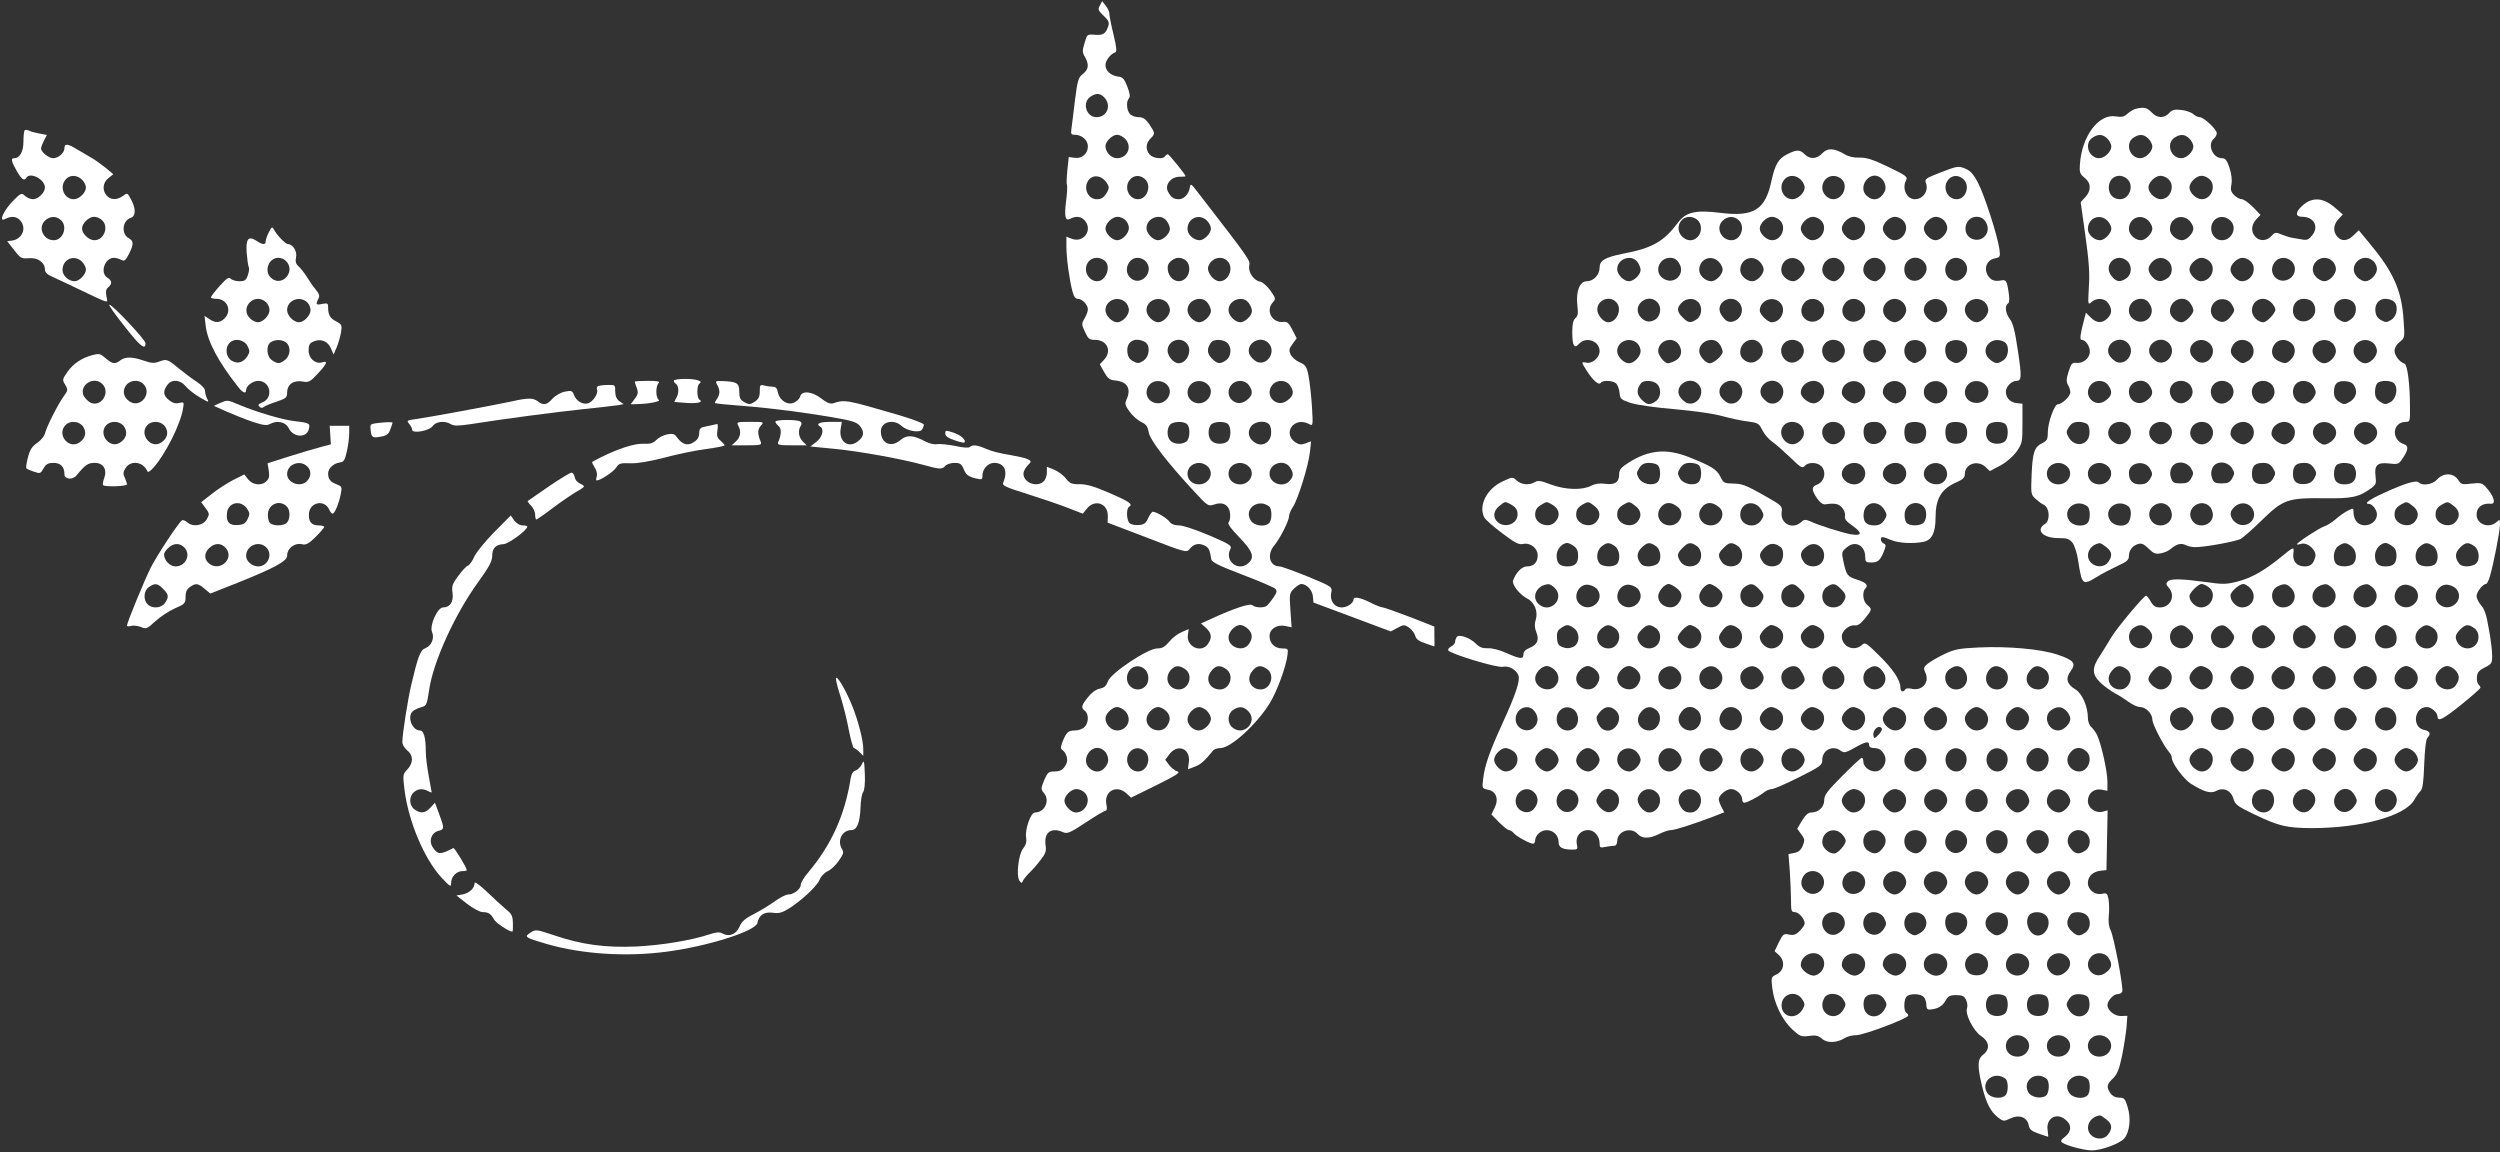 <?xml version="1.0" standalone="no"?>
<!DOCTYPE svg PUBLIC "-//W3C//DTD SVG 20010904//EN"
 "http://www.w3.org/TR/2001/REC-SVG-20010904/DTD/svg10.dtd">
<svg version="1.0" xmlns="http://www.w3.org/2000/svg"
 width="1280pt" height="590pt" viewBox="0 0 1280 590"
 preserveAspectRatio="xMidYMid meet">
<rect x="0" y="0" width="1280" height="590" fill="#333333" stroke="none"/>
<g transform="translate(0,590) scale(0.1,-0.1)"
fill="#ffffff" stroke="none">
<path d="M5631 5871 c-11 -19 -8 -25 19 -51 25 -23 30 -34 25 -52 -13 -40 -26
-50 -69 -46 -40 3 -40 3 -53 -42 -12 -39 -12 -49 2 -72 22 -38 19 -64 -11 -87
-23 -18 -27 -32 -40 -133 -7 -62 -16 -128 -18 -145 -4 -29 -2 -33 17 -33 36 0
67 -28 67 -59 0 -38 -31 -65 -69 -59 l-29 4 -7 -67 c-4 -37 -5 -71 -2 -76 2
-4 1 -39 -4 -78 -11 -85 -5 -109 21 -95 28 15 55 12 73 -8 44 -48 -4 -117 -64
-95 l-29 11 0 -51 c0 -59 16 -174 31 -229 7 -26 15 -38 28 -38 22 0 51 -31 51
-54 0 -10 -8 -31 -17 -46 -16 -27 -16 -31 2 -69 16 -35 22 -41 50 -41 64 0 90
-57 47 -103 l-21 -22 22 -40 c19 -33 29 -41 57 -43 62 -6 83 -42 58 -97 -10
-22 -8 -30 15 -62 15 -21 41 -44 59 -53 26 -12 34 -23 39 -52 6 -40 94 -154
231 -302 72 -78 74 -79 105 -69 44 16 77 -3 81 -46 2 -18 -1 -38 -7 -44 -8 -8
9 -31 54 -78 69 -71 80 -102 47 -132 -52 -47 -125 11 -92 73 8 16 -4 24 -109
69 -69 29 -134 51 -155 51 -23 0 -39 6 -48 19 -13 18 -68 51 -86 51 -4 0 -15
-15 -23 -32 -11 -26 -21 -34 -47 -36 -18 -2 -40 2 -48 9 -16 13 -19 75 -3 84
21 13 2 27 -101 71 -78 34 -117 45 -152 45 -40 -1 -49 3 -70 28 -12 17 -40 37
-60 46 l-38 15 0 -29 c0 -16 -7 -37 -16 -45 -34 -34 -104 -8 -104 39 0 10 9
29 21 41 21 22 21 22 1 33 -11 6 -53 15 -93 22 -41 6 -94 19 -118 30 -48 21
-72 24 -86 10 -6 -5 -38 -3 -75 6 -36 7 -77 11 -91 9 -15 -3 -41 3 -60 13 -63
34 -96 36 -130 7 -47 -40 -99 -16 -99 46 0 48 65 65 105 28 29 -27 94 -38 106
-19 5 8 9 19 9 25 0 6 -55 27 -122 47 -277 81 -281 82 -343 62 -15 -4 -32 3
-59 24 -47 37 -101 43 -109 11 -3 -11 -17 -25 -31 -31 -33 -16 -74 10 -83 51
-4 22 -11 30 -27 30 -11 0 -31 3 -43 6 -21 6 -23 3 -23 -30 0 -27 -6 -39 -26
-53 -24 -15 -29 -15 -53 -2 -21 12 -26 22 -26 54 0 44 -12 51 -87 54 -37 1
-37 1 -23 -25 13 -26 11 -47 -8 -72 -5 -7 -8 -14 -6 -16 2 -2 70 -9 151 -15
141 -11 321 -34 493 -65 59 -11 84 -20 97 -36 25 -31 22 -55 -9 -79 -48 -39
-99 -3 -89 62 l6 37 -60 0 c-55 0 -75 -10 -50 -25 21 -13 10 -54 -20 -77 l-31
-24 122 -12 c133 -13 342 -51 456 -82 86 -24 97 -24 113 -5 7 8 28 15 47 15
29 0 36 -5 48 -34 11 -26 22 -35 55 -44 38 -9 40 -9 40 12 0 35 28 66 60 66
53 0 72 -42 46 -102 -6 -14 14 -23 126 -58 73 -23 167 -55 207 -71 l75 -29 21
26 c41 51 109 26 107 -39 l-1 -33 202 -77 c194 -75 202 -77 217 -59 21 27 46
33 75 20 24 -11 29 -22 37 -72 2 -14 40 -33 158 -78 85 -32 161 -65 169 -72
11 -12 9 -19 -10 -47 -13 -19 -28 -37 -34 -41 -15 -12 -60 -9 -72 3 -12 12
-93 -15 -211 -69 l-53 -24 26 -23 c29 -28 32 -51 9 -83 -34 -48 -111 -13 -102
47 l4 30 -35 -15 c-20 -8 -49 -30 -64 -49 -23 -27 -36 -35 -62 -35 -49 0 -238
-126 -253 -169 -8 -23 -19 -33 -42 -37 -19 -4 -42 -21 -60 -44 -34 -43 -36
-53 -15 -70 21 -17 19 -63 -3 -83 -10 -10 -32 -17 -49 -17 -34 0 -43 -9 -63
-58 -9 -22 -10 -36 -3 -40 23 -16 34 -51 22 -74 -16 -30 -28 -38 -64 -38 -26
0 -32 -6 -49 -45 -17 -42 -17 -47 -2 -64 34 -38 6 -101 -45 -101 -22 0 -53
-90 -45 -130 3 -20 -1 -36 -16 -55 -24 -31 -36 -141 -18 -165 10 -13 12 -13
17 0 4 8 18 26 32 40 15 14 41 43 58 66 27 34 31 46 26 80 -8 63 31 90 90 63
21 -9 35 -4 116 50 51 34 98 61 103 61 5 0 7 13 3 30 -15 68 52 105 102 58
l24 -22 130 64 c101 50 125 66 108 70 -12 3 -31 18 -43 33 l-20 27 21 28 c42
56 109 30 100 -40 l-5 -37 36 14 c33 13 47 27 93 82 5 7 23 13 38 13 53 0 187
123 253 231 37 61 83 186 90 246 4 31 3 33 -27 33 -38 0 -65 26 -65 63 0 37
39 61 81 52 l32 -7 -6 87 c-6 82 -5 88 18 111 13 13 30 24 37 24 28 0 57 -31
60 -63 l3 -32 198 -74 198 -74 33 18 c32 17 36 18 60 2 14 -10 28 -28 32 -42
4 -17 18 -28 52 -39 25 -9 46 -16 46 -16 1 0 1 23 0 51 l0 51 -125 49 c-68 26
-131 48 -139 49 -8 0 -37 11 -64 25 -51 26 -86 32 -86 16 0 -19 -32 -41 -60
-41 -38 0 -63 35 -54 76 6 29 5 30 -120 82 -70 28 -135 52 -145 52 -51 0 -66
61 -27 107 30 36 76 127 76 150 0 10 9 32 20 48 26 39 80 213 87 282 l6 54
-28 -11 c-21 -8 -33 -7 -51 4 -71 47 -8 136 68 95 21 -11 21 -11 15 93 -4 58
-12 129 -18 157 -9 45 -15 53 -45 66 -19 8 -39 26 -46 40 -10 22 -8 30 10 54
l21 29 -22 43 c-18 36 -27 43 -45 41 -58 -8 -94 57 -55 100 16 17 15 21 -13
61 -17 23 -40 43 -52 45 -32 5 -62 48 -56 81 6 28 6 28 -259 371 -39 51 -42
53 -45 30 -5 -33 -30 -60 -56 -60 -27 0 -40 9 -56 39 -18 34 15 76 59 76 17 0
31 1 31 3 0 8 -84 112 -91 112 -4 0 -11 -4 -14 -10 -10 -17 -61 -11 -78 8 -23
25 -21 58 3 82 25 25 25 28 -5 73 -20 28 -32 37 -55 37 -16 0 -36 7 -44 16
-18 18 -21 65 -6 80 8 8 5 26 -8 60 -16 41 -24 50 -48 52 -37 5 -64 29 -64 59
0 23 26 57 50 65 9 3 7 26 -9 92 -12 48 -21 96 -21 106 0 10 -8 28 -19 41
l-18 23 -12 -23z m24 -471 c37 -41 13 -100 -41 -100 -52 0 -75 74 -32 104 30
21 51 20 73 -4z m105 -210 c39 -39 14 -100 -41 -100 -30 0 -59 31 -59 62 0 24
35 58 60 58 11 0 29 -9 40 -20z m-97 -221 c16 -23 17 -30 7 -50 -16 -29 -29
-39 -54 -39 -49 0 -73 64 -39 102 23 25 61 19 86 -13z m199 14 c36 -32 12
-103 -35 -103 -49 0 -75 64 -40 102 20 22 51 23 75 1z m-100 -210 c10 -9 18
-27 18 -40 0 -28 -33 -63 -60 -63 -26 0 -60 34 -60 60 0 26 34 60 62 60 12 0
30 -7 40 -17z m212 -5 c9 -12 16 -30 16 -40 0 -24 -35 -58 -60 -58 -26 0 -60
34 -60 62 0 53 74 79 104 36z m206 2 c11 -11 20 -29 20 -40 0 -25 -34 -60 -58
-60 -30 0 -62 29 -62 57 0 57 61 82 100 43z m-526 -203 c38 -28 10 -107 -37
-107 -30 0 -57 29 -57 61 0 51 52 76 94 46z m210 -3 c52 -51 -22 -136 -76 -87
-38 34 -13 103 37 103 13 0 31 -7 39 -16z m210 0 c21 -20 20 -63 -1 -86 -38
-42 -100 -4 -94 59 2 20 31 43 56 43 13 0 31 -7 39 -16z m210 0 c35 -34 8
-104 -40 -104 -30 0 -66 46 -58 74 13 44 68 61 98 30z m-522 -211 c10 -9 18
-27 18 -40 0 -28 -33 -63 -60 -63 -26 0 -60 34 -60 62 0 50 63 76 102 41z
m210 0 c10 -9 18 -27 18 -40 0 -28 -33 -63 -60 -63 -26 0 -60 34 -60 62 0 50
63 76 102 41z m212 -5 c9 -12 16 -30 16 -40 0 -24 -35 -58 -60 -58 -26 0 -60
34 -60 62 0 53 74 79 104 36z m210 0 c9 -12 16 -30 16 -40 0 -24 -35 -58 -60
-58 -26 0 -60 34 -60 62 0 53 74 79 104 36z m-533 -198 c30 -17 26 -75 -7 -97
-24 -15 -29 -15 -53 -2 -19 10 -27 24 -29 49 -5 51 39 76 89 50z m213 -6 c34
-33 6 -104 -40 -104 -25 0 -56 37 -56 65 0 49 62 74 96 39z m210 0 c24 -23 20
-70 -6 -88 -31 -22 -45 -20 -74 9 -25 26 -26 52 -2 83 14 17 63 15 82 -4z
m210 0 c43 -43 -5 -120 -60 -96 -13 7 -29 23 -36 36 -24 55 53 103 96 60z
m-522 -211 c46 -41 -6 -116 -65 -94 -39 15 -49 61 -20 93 20 22 61 23 85 1z
m210 0 c46 -41 -6 -116 -65 -94 -39 15 -49 61 -20 93 20 22 61 23 85 1z m212
-5 c23 -32 20 -54 -11 -77 -57 -46 -125 27 -76 81 23 25 68 23 87 -4z m210 0
c23 -32 20 -54 -11 -77 -57 -46 -125 27 -76 81 23 25 68 23 87 -4z m-526 -200
c17 -17 15 -73 -3 -88 -21 -17 -64 -16 -82 3 -19 18 -20 61 -3 82 15 18 71 20
88 3z m210 0 c17 -17 15 -73 -3 -88 -21 -17 -64 -16 -82 3 -19 18 -20 61 -3
82 15 18 71 20 88 3z m211 -2 c7 -8 11 -30 9 -48 -4 -45 -47 -68 -83 -44 -32
21 -40 52 -21 81 19 29 75 35 95 11z m-317 -213 c37 -33 10 -93 -43 -93 -34 0
-59 23 -59 55 0 49 63 73 102 38z m210 0 c37 -33 10 -93 -43 -93 -34 0 -59 23
-59 55 0 49 63 73 102 38z m212 -5 c20 -29 20 -47 -1 -70 -34 -38 -103 -13
-103 37 0 53 74 76 104 33z m-106 -201 c15 -12 16 -69 0 -85 -22 -22 -76 -15
-94 13 -38 58 37 116 94 72z m-108 -627 c24 -24 25 -48 4 -78 -29 -42 -104
-18 -104 35 0 28 33 63 60 63 11 0 29 -9 40 -20z m-528 -207 c22 -20 24 -66 2
-87 -35 -35 -94 -9 -94 41 0 54 54 81 92 46z m206 1 c43 -30 20 -104 -32 -104
-54 0 -78 59 -41 100 22 24 43 25 73 4z m210 0 c43 -30 20 -104 -32 -104 -52
0 -78 52 -45 93 23 31 45 34 77 11z m210 0 c41 -29 18 -104 -33 -104 -51 0
-77 53 -44 93 23 31 45 34 77 11z m-728 -214 c39 -39 14 -100 -41 -100 -30 0
-59 31 -59 62 0 24 35 58 60 58 11 0 29 -9 40 -20z m210 0 c24 -24 25 -48 4
-78 -29 -42 -104 -18 -104 35 0 28 33 63 60 63 11 0 29 -9 40 -20z m210 0 c11
-11 20 -29 20 -40 0 -26 -34 -60 -62 -60 -29 0 -58 28 -58 57 0 28 33 63 60
63 11 0 29 -9 40 -20z m210 0 c55 -55 -24 -135 -82 -83 -25 23 -23 68 4 87 30
21 54 20 78 -4z m-744 -198 c24 -16 35 -51 23 -74 -22 -42 -59 -50 -91 -21
-49 44 13 132 68 95z m216 -9 c36 -32 12 -103 -35 -103 -49 0 -75 64 -40 102
20 22 51 23 75 1z m-310 -210 c38 -35 9 -103 -44 -103 -24 0 -58 35 -58 60 0
26 34 60 62 60 12 0 30 -7 40 -17z"/>
<path d="M10935 5343 c-11 -3 -30 -14 -42 -25 -17 -16 -30 -19 -60 -14 -88 15
-175 -102 -184 -247 -3 -40 1 -49 24 -67 34 -27 35 -65 4 -99 l-24 -26 24
-170 c18 -129 23 -193 18 -264 -5 -92 -5 -94 13 -78 26 24 68 21 86 -5 21 -30
20 -54 -4 -78 -27 -27 -56 -25 -85 4 l-25 25 -10 -38 c-19 -72 -23 -101 -12
-101 20 0 42 -32 42 -60 0 -34 -34 -62 -70 -58 -20 3 -26 -4 -39 -45 -12 -38
-12 -52 -3 -68 7 -10 12 -27 12 -38 0 -20 -43 -61 -64 -61 -17 0 -50 -90 -51
-140 0 -39 -4 -46 -27 -58 -42 -20 -51 -47 -56 -160 -4 -98 -4 -104 19 -125
13 -12 32 -27 44 -32 29 -15 33 -80 6 -97 -51 -31 -12 -73 67 -73 47 0 57 -4
74 -25 10 -14 23 -54 28 -90 20 -127 22 -129 99 -82 25 16 72 40 104 55 46 21
57 30 57 50 0 29 18 53 48 62 17 5 29 -1 53 -24 25 -25 35 -29 62 -24 18 3 41
13 52 23 30 26 54 31 78 18 12 -6 38 -11 57 -9 61 3 200 30 223 42 12 7 60 49
107 95 110 107 133 115 318 113 144 -2 178 5 242 51 25 18 27 25 23 60 -8 58
9 74 69 67 43 -5 49 -4 66 21 32 45 36 69 12 77 -69 22 -62 115 8 115 21 0 22
4 21 78 0 115 -13 215 -28 220 -25 8 -51 42 -51 66 0 15 11 33 26 45 27 21 27
22 20 117 -10 148 -53 243 -172 386 l-57 69 -27 -26 c-31 -30 -61 -32 -83 -7
-23 26 -21 61 6 90 l22 24 -39 34 c-62 54 -119 57 -170 9 -35 -32 -34 -55 2
-55 59 0 86 -50 51 -94 -18 -23 -27 -27 -53 -22 -17 3 -41 7 -53 9 -12 2 -36
10 -53 17 -28 12 -33 11 -51 -9 -24 -26 -60 -27 -82 -3 -23 26 -21 61 5 89
l22 23 -39 40 c-22 22 -47 40 -57 40 -10 0 -27 9 -39 21 -17 17 -20 28 -14 56
4 22 0 53 -10 84 -13 39 -21 49 -39 49 -47 0 -76 71 -41 100 8 7 15 19 15 28
0 19 -67 82 -87 82 -9 0 -24 7 -34 16 -10 9 -38 19 -61 21 -35 4 -47 1 -62
-16 -26 -28 -62 -27 -90 4 -23 24 -39 28 -81 18z m-145 -153 c11 -11 20 -29
20 -40 0 -26 -34 -60 -62 -60 -53 0 -79 74 -36 104 30 21 54 20 78 -4z m210 0
c11 -11 20 -29 20 -40 0 -26 -34 -60 -62 -60 -53 0 -79 74 -36 104 30 21 54
20 78 -4z m210 0 c11 -11 20 -29 20 -40 0 -26 -34 -60 -62 -60 -53 0 -79 74
-36 104 30 21 54 20 78 -4z m-318 -207 c36 -33 11 -103 -37 -103 -35 0 -58 24
-58 60 0 54 55 79 95 43z m210 0 c37 -33 11 -103 -39 -103 -28 0 -63 33 -63
60 0 26 34 60 62 60 12 0 30 -7 40 -17z m210 0 c37 -33 11 -103 -39 -103 -28
0 -63 33 -63 60 0 26 34 60 62 60 12 0 30 -7 40 -17z m-522 -213 c11 -11 20
-29 20 -40 0 -25 -34 -60 -58 -60 -30 0 -62 29 -62 57 0 57 61 82 100 43z
m210 0 c11 -11 20 -29 20 -40 0 -25 -34 -60 -58 -60 -30 0 -62 29 -62 57 0 57
61 82 100 43z m210 0 c11 -11 20 -29 20 -40 0 -25 -34 -60 -58 -60 -30 0 -62
29 -62 57 0 57 61 82 100 43z m211 -1 c35 -35 6 -99 -45 -99 -48 0 -73 64 -39
102 22 24 58 23 84 -3z m-529 -206 c25 -23 23 -68 -4 -87 -32 -23 -54 -20 -77
11 -46 57 27 125 81 76z m210 0 c25 -23 23 -68 -4 -87 -31 -22 -54 -20 -78 6
-25 28 -26 52 0 78 24 24 57 26 82 3z m210 0 c38 -35 9 -103 -44 -103 -24 0
-58 35 -58 60 0 26 34 60 62 60 12 0 30 -7 40 -17z m210 0 c38 -35 9 -103 -44
-103 -24 0 -58 35 -58 60 0 26 34 60 62 60 12 0 30 -7 40 -17z m210 0 c27 -24
23 -69 -8 -89 -55 -37 -117 25 -80 80 19 30 60 35 88 9z m210 0 c10 -9 18 -27
18 -40 0 -28 -33 -63 -60 -63 -11 0 -29 9 -40 20 -55 55 24 135 82 83z m210 0
c10 -9 18 -27 18 -40 0 -28 -33 -63 -60 -63 -11 0 -29 9 -40 20 -55 55 24 135
82 83z m-1146 -219 c37 -55 -25 -117 -80 -80 -49 31 -24 106 35 106 20 0 34
-8 45 -26z m208 4 c9 -12 16 -29 16 -37 0 -20 -40 -61 -60 -61 -28 0 -60 30
-60 57 0 58 73 86 104 41z m215 -10 c14 -25 14 -29 -5 -55 -26 -34 -48 -40
-79 -19 -50 33 -20 110 39 104 21 -2 35 -12 45 -30z m201 12 c11 -11 20 -27
20 -35 0 -19 -44 -65 -62 -65 -28 0 -58 31 -58 60 0 56 60 80 100 40z m195 14
c27 -11 38 -53 21 -80 -34 -50 -106 -33 -106 26 0 47 38 72 85 54z m219 -7
c26 -19 24 -67 -4 -89 -27 -22 -39 -22 -68 -2 -26 18 -30 65 -6 88 19 19 54
21 78 3z m207 3 c30 -17 26 -75 -7 -97 -24 -15 -29 -15 -53 -2 -18 10 -27 24
-29 46 -5 52 40 79 89 53z m-1357 -216 c43 -43 -5 -120 -60 -96 -13 7 -29 23
-36 36 -24 55 53 103 96 60z m210 0 c43 -43 -5 -120 -60 -96 -13 7 -29 23 -36
36 -24 55 53 103 96 60z m208 -1 c46 -41 -2 -120 -58 -95 -13 7 -29 23 -36 36
-24 55 48 101 94 59z m212 -2 c25 -28 17 -72 -16 -90 -25 -14 -29 -14 -55 5
-34 26 -40 48 -19 79 20 31 65 33 90 6z m208 2 c24 -21 23 -58 -2 -83 -23 -23
-30 -24 -65 -8 -33 15 -42 51 -21 83 19 29 60 33 88 8z m210 0 c10 -9 18 -27
18 -40 0 -28 -33 -63 -60 -63 -26 0 -60 34 -60 62 0 50 63 76 102 41z m210 0
c10 -9 18 -27 18 -40 0 -28 -33 -63 -60 -63 -26 0 -60 34 -60 62 0 50 63 76
102 41z m-1358 -215 c23 -32 20 -54 -11 -77 -57 -46 -125 27 -76 81 23 25 68
23 87 -4z m210 0 c23 -32 20 -54 -11 -77 -41 -33 -93 -7 -93 45 0 52 74 75
104 32z m212 -3 c19 -29 11 -60 -21 -81 -53 -35 -115 44 -70 90 25 25 72 20
91 -9z m210 0 c21 -32 7 -69 -30 -87 -55 -24 -103 53 -60 96 25 25 71 20 90
-9z m210 0 c21 -32 7 -69 -30 -87 -55 -24 -103 53 -60 96 25 25 71 20 90 -9z
m212 -8 c12 -24 11 -31 -2 -52 -21 -32 -52 -40 -81 -21 -29 19 -34 66 -9 91
26 26 76 16 92 -18z m208 4 c16 -30 4 -62 -28 -80 -23 -13 -29 -13 -52 2 -19
13 -26 26 -26 50 0 43 17 59 60 55 25 -2 38 -10 46 -27z m203 15 c21 -25 9
-79 -20 -95 -24 -13 -29 -13 -53 2 -19 13 -26 26 -26 50 0 18 5 38 12 45 17
17 73 15 87 -2z m-1570 -210 c7 -8 11 -30 9 -48 -6 -60 -76 -71 -107 -16 -13
23 -13 29 2 52 13 19 26 26 51 26 18 0 39 -6 45 -14z m206 -2 c45 -46 -17
-125 -70 -90 -32 21 -40 52 -21 81 19 29 66 34 91 9z m210 0 c45 -46 -17 -125
-70 -90 -32 21 -40 52 -21 81 19 29 66 34 91 9z m209 0 c47 -47 -14 -126 -70
-90 -31 21 -39 52 -20 81 19 29 66 34 90 9z m210 0 c31 -30 14 -85 -30 -98
-25 -8 -74 27 -74 53 0 51 69 81 104 45z m210 0 c31 -30 14 -85 -30 -98 -25
-8 -74 27 -74 53 0 51 69 81 104 45z m208 -1 c32 -28 23 -70 -21 -93 -20 -10
-27 -9 -50 7 -32 24 -38 58 -15 84 21 23 61 25 86 2z m210 0 c32 -28 23 -70
-21 -93 -20 -10 -27 -9 -50 7 -32 24 -38 58 -15 84 21 23 61 25 86 2z m-1570
-210 c37 -33 10 -93 -43 -93 -34 0 -59 23 -59 55 0 49 63 73 102 38z m210 0
c37 -33 10 -93 -43 -93 -34 0 -59 23 -59 55 0 49 63 73 102 38z m217 -14 c13
-24 13 -29 -2 -53 -13 -20 -26 -26 -52 -26 -36 0 -55 20 -55 59 0 54 82 69
109 20z m208 5 c15 -24 15 -29 2 -53 -12 -21 -22 -26 -54 -26 -34 0 -41 4 -49
27 -7 18 -6 35 2 53 17 36 74 36 99 -1z m210 0 c15 -24 15 -29 2 -53 -12 -21
-22 -26 -54 -26 -34 0 -41 4 -49 27 -7 18 -6 35 2 53 17 36 74 36 99 -1z m210
0 c15 -24 15 -29 2 -53 -10 -18 -24 -27 -47 -29 -43 -4 -62 12 -62 52 0 41 16
56 57 56 24 0 37 -7 50 -26z m210 0 c15 -24 15 -29 2 -53 -10 -18 -24 -27 -47
-29 -43 -4 -62 12 -62 52 0 41 16 56 57 56 24 0 37 -7 50 -26z m203 11 c7 -8
13 -26 13 -40 0 -36 -21 -55 -57 -55 -40 0 -56 16 -56 55 0 17 5 36 12 43 17
17 73 15 88 -3z m-1362 -208 c15 -12 16 -69 0 -85 -22 -22 -76 -15 -94 13 -38
58 37 116 94 72z m210 0 c15 -12 16 -51 2 -78 -16 -30 -75 -26 -96 6 -38 58
37 116 94 72z m210 -5 c6 -9 12 -26 12 -38 0 -54 -76 -75 -106 -29 -40 60 48
123 94 67z m210 0 c6 -9 12 -26 12 -38 0 -54 -76 -75 -106 -29 -40 60 48 123
94 67z m210 0 c32 -41 1 -95 -51 -90 -39 4 -68 48 -51 75 25 41 75 48 102 15z
m-744 -203 c30 -23 33 -45 10 -77 -18 -26 -60 -29 -86 -5 -37 34 -12 95 43
102 4 1 18 -8 33 -20z"/>
<path d="M126 5233 c-3 -3 -6 -30 -6 -58 0 -52 -19 -85 -48 -85 -18 0 -14 -17
14 -66 26 -44 38 -52 49 -34 19 31 95 -8 95 -50 0 -26 -34 -60 -62 -60 -12 0
-30 8 -40 17 -17 16 -20 15 -54 -18 -55 -53 -86 -122 -45 -99 29 15 56 12 74
-8 35 -39 12 -96 -42 -104 l-24 -3 35 -45 c32 -42 37 -45 76 -42 46 4 82 -22
82 -58 0 -14 12 -26 38 -37 20 -9 84 -39 142 -67 156 -74 142 -71 135 -33 -5
24 -2 37 9 46 21 18 20 34 -4 49 -40 25 -14 102 34 102 9 0 26 -5 36 -10 17
-9 22 -5 40 29 25 50 25 67 0 81 -41 22 -34 91 10 105 25 8 26 44 4 88 -22 42
-20 41 -46 23 -30 -21 -61 -20 -81 2 -25 27 -21 67 8 90 l25 20 -42 35 c-24
19 -56 42 -73 51 -16 10 -48 28 -70 41 -48 30 -65 31 -65 7 0 -25 -31 -52 -58
-52 -23 0 -62 32 -62 50 0 6 7 24 15 40 l15 29 -37 7 c-21 4 -45 10 -54 15 -9
5 -19 5 -23 2z m294 -253 c11 -11 20 -29 20 -40 0 -26 -34 -60 -62 -60 -50 0
-76 63 -41 102 21 24 58 23 83 -2z m-108 -207 c36 -33 11 -103 -37 -103 -52 0
-82 63 -46 99 25 25 58 27 83 4z m210 0 c37 -33 11 -103 -39 -103 -28 0 -63
33 -63 60 0 26 34 60 62 60 12 0 30 -7 40 -17z m-102 -213 c11 -11 20 -29 20
-40 0 -25 -34 -60 -58 -60 -30 0 -62 29 -62 57 0 57 61 82 100 43z"/>
<path d="M9330 5115 c-28 -30 -63 -32 -90 -5 -25 25 -41 25 -90 0 -45 -23 -61
-51 -80 -135 -31 -149 -90 -186 -260 -165 -126 16 -178 5 -218 -49 -75 -99
-130 -131 -287 -161 -88 -18 -115 -34 -115 -70 0 -37 -31 -70 -66 -70 -36 0
-56 -52 -48 -123 5 -42 3 -55 -10 -66 -11 -10 -16 -30 -16 -70 0 -72 10 -89
35 -61 36 39 105 14 105 -38 0 -32 -37 -65 -66 -59 -29 5 -29 5 0 -41 31 -49
62 -76 71 -63 9 15 58 14 78 -1 9 -7 17 -29 19 -48 3 -33 7 -36 57 -53 31 -10
126 -24 225 -32 100 -9 202 -23 246 -36 41 -11 100 -24 130 -27 51 -7 56 -10
73 -44 10 -21 33 -47 50 -59 18 -12 59 -49 93 -81 53 -52 62 -57 74 -44 16 21
64 20 84 0 29 -28 18 -80 -20 -95 -30 -11 -30 -27 -1 -70 15 -22 30 -33 43
-31 50 7 69 3 87 -19 10 -12 16 -31 13 -42 -3 -13 7 -27 39 -49 51 -36 49 -53
-6 -44 -42 7 -167 46 -211 67 -24 10 -31 10 -46 -4 -44 -40 -107 -9 -100 50 4
33 3 34 -96 90 -85 48 -109 57 -151 57 -47 1 -51 3 -67 36 -19 37 -44 53 -162
100 -114 45 -204 37 -308 -29 -39 -25 -48 -36 -48 -60 0 -40 -22 -55 -72 -48
-28 4 -52 0 -71 -10 -47 -24 -132 -21 -206 6 -51 20 -67 22 -82 13 -28 -18
-70 -14 -94 8 -20 19 -21 19 -72 -5 -81 -37 -125 -125 -93 -185 6 -11 47 -47
91 -80 67 -51 86 -60 108 -55 36 8 74 -22 74 -58 0 -36 -20 -57 -54 -57 -27 0
-56 -29 -72 -72 -7 -21 33 -72 73 -93 37 -19 56 -67 43 -108 -7 -22 -6 -41 2
-61 17 -41 7 -66 -31 -82 -23 -9 -34 -21 -34 -34 0 -26 -16 -25 -86 6 -35 16
-74 26 -96 25 -27 -1 -43 5 -60 22 -31 32 -89 52 -100 35 -4 -7 -8 -18 -8 -25
0 -7 -9 -17 -20 -23 -11 -6 -18 -15 -15 -20 11 -18 252 -91 279 -84 31 7 71
-15 81 -46 8 -27 -15 -97 -83 -245 -67 -147 -90 -214 -98 -281 -6 -50 -6 -51
23 -57 43 -8 58 -47 36 -92 l-17 -35 39 -40 c22 -22 44 -40 51 -40 6 0 17 -7
25 -16 14 -17 82 -54 99 -54 5 0 10 8 10 18 0 11 8 26 18 35 40 36 102 9 102
-45 0 -27 20 -38 72 -38 25 0 27 2 21 30 -7 38 19 70 58 70 32 0 59 -31 59
-68 0 -22 3 -24 31 -18 17 3 38 6 45 6 8 0 14 10 14 23 0 51 70 76 105 37 23
-25 60 -25 110 0 22 11 49 20 60 20 21 0 105 27 217 69 l56 22 -14 27 c-8 15
-14 33 -14 40 0 20 38 52 63 52 27 0 57 -28 57 -53 0 -9 5 -17 10 -17 15 0 70
29 99 51 13 11 32 19 43 19 10 0 72 27 138 60 111 56 120 62 120 89 0 51 54
78 95 47 17 -12 25 -10 70 15 58 33 75 36 75 14 0 -9 9 -15 23 -15 28 0 41 -9
56 -37 12 -24 1 -59 -23 -75 -32 -22 -86 7 -86 45 0 9 -3 17 -8 17 -4 0 -49
-42 -100 -93 -77 -78 -92 -97 -92 -124 0 -35 -29 -63 -67 -63 -15 0 -29 -13
-47 -42 l-24 -41 20 -28 c19 -25 19 -31 8 -59 -9 -22 -22 -33 -43 -37 l-30 -6
7 -90 c3 -50 6 -116 6 -149 0 -51 2 -58 19 -58 21 0 51 -35 51 -58 0 -7 -11
-24 -25 -38 -20 -20 -32 -24 -55 -19 -27 6 -31 3 -52 -39 l-22 -46 23 -21 c32
-30 26 -79 -13 -98 -28 -13 -28 -15 -22 -69 9 -79 51 -165 102 -212 40 -37 46
-39 86 -34 35 5 48 2 67 -15 27 -23 76 -21 118 5 12 8 38 14 58 14 37 0 265
86 265 100 0 5 -4 12 -10 15 -14 9 -13 68 2 83 17 17 73 15 88 -3 7 -8 13 -26
13 -40 0 -17 5 -25 16 -24 40 2 66 17 81 44 14 25 23 30 56 30 31 0 41 -5 50
-24 7 -14 9 -33 5 -44 -11 -29 34 -117 73 -142 41 -27 46 -66 12 -93 -32 -24
-33 -57 -8 -163 21 -87 45 -133 84 -162 25 -19 28 -19 62 -3 44 21 85 6 93
-35 4 -22 15 -31 51 -43 25 -9 47 -16 48 -16 2 0 0 15 -2 33 -10 59 43 93 89
56 35 -27 35 -61 0 -89 -22 -17 -25 -23 -13 -31 27 -17 113 -39 151 -39 48 0
140 34 164 60 28 31 37 101 19 160 -13 45 -18 50 -44 50 -18 0 -34 8 -44 22
-22 32 -20 46 12 76 22 22 32 45 47 117 10 50 20 116 23 147 l4 57 -33 -1
c-32 -1 -69 29 -69 56 0 22 31 56 51 56 11 0 22 6 25 13 7 19 -43 282 -60 315
-9 18 -12 44 -9 74 3 26 2 63 -1 82 -6 32 -10 35 -32 30 -35 -9 -74 19 -74 55
0 34 25 58 65 63 l30 3 3 153 3 153 -26 -7 c-36 -9 -75 19 -75 55 0 39 31 65
70 58 l30 -6 0 47 c0 54 -33 199 -54 241 -8 15 -22 33 -30 40 -9 8 -16 28 -16
45 0 59 -30 127 -65 147 -43 26 -51 56 -23 93 29 40 16 56 -67 84 -85 29 -253
44 -405 37 -100 -5 -122 -9 -175 -34 -33 -16 -71 -38 -85 -49 -21 -18 -23 -23
-12 -46 23 -51 -17 -96 -73 -82 -13 3 -27 2 -30 -4 -11 -17 -25 -11 -25 10 0
38 -38 94 -109 164 -67 66 -71 69 -89 53 -39 -35 -102 -8 -102 45 0 27 38 60
65 56 17 -2 31 7 54 36 37 46 37 47 11 69 -22 18 -27 66 -9 84 16 16 4 30 -39
44 -53 17 -57 22 -72 86 -12 57 -12 57 15 80 43 38 95 11 95 -49 0 -24 4 -28
28 -28 37 0 47 9 66 53 13 33 13 39 1 44 -16 6 -21 33 -6 33 5 0 25 -7 44 -15
38 -16 112 -20 166 -9 42 9 61 47 61 123 0 98 29 148 108 182 32 14 42 24 42
42 0 52 65 74 106 36 l22 -21 53 28 c33 18 65 46 84 72 29 42 30 48 30 144 l0
101 -30 3 c-33 4 -55 27 -55 59 0 25 29 55 54 55 27 0 28 19 7 158 -14 97 -25
138 -40 158 -23 29 -28 69 -10 80 7 4 8 23 4 51 -10 69 -13 73 -46 66 -17 -3
-35 0 -45 8 -42 35 -31 96 19 106 28 6 29 8 24 47 -10 71 -77 278 -110 341
-25 47 -40 62 -68 73 -33 13 -41 11 -121 -20 -80 -31 -85 -35 -77 -56 15 -39
-15 -82 -57 -82 -42 0 -68 56 -44 99 8 16 -4 24 -93 67 -80 38 -111 48 -147
47 -28 -1 -56 5 -75 17 -54 32 -88 34 -115 5z m-110 -135 c11 -11 20 -29 20
-40 0 -26 -34 -60 -62 -60 -50 0 -76 63 -41 102 21 24 58 23 83 -2z m205 6
c41 -30 14 -106 -39 -106 -28 0 -56 29 -56 58 0 52 53 79 95 48z m201 6 c24
-16 35 -51 23 -74 -22 -42 -59 -50 -91 -21 -49 44 13 132 68 95z m426 -9 c37
-33 14 -103 -34 -103 -50 0 -76 64 -41 102 20 22 51 23 75 1z m-1360 -210 c22
-20 23 -61 1 -85 -47 -52 -127 18 -89 77 19 29 60 33 88 8z m210 0 c36 -33 11
-103 -37 -103 -52 0 -82 63 -46 99 25 25 58 27 83 4z m210 0 c37 -33 11 -103
-39 -103 -28 0 -63 33 -63 60 0 26 34 60 62 60 12 0 30 -7 40 -17z m210 0 c38
-35 9 -103 -44 -103 -24 0 -58 35 -58 60 0 26 34 60 62 60 12 0 30 -7 40 -17z
m210 0 c38 -35 9 -103 -44 -103 -24 0 -58 35 -58 60 0 26 34 60 62 60 12 0 30
-7 40 -17z m210 0 c38 -35 9 -103 -44 -103 -24 0 -58 35 -58 60 0 26 34 60 62
60 12 0 30 -7 40 -17z m210 0 c10 -9 18 -27 18 -40 0 -28 -33 -63 -60 -63 -26
0 -60 34 -60 60 0 26 34 60 62 60 12 0 30 -7 40 -17z m214 -8 c34 -52 -15
-112 -71 -87 -54 25 -35 112 25 112 20 0 35 -8 46 -25z m-1782 -207 c9 -12 16
-30 16 -40 0 -24 -35 -58 -60 -58 -26 0 -60 34 -60 62 0 53 74 79 104 36z
m212 -4 c37 -55 -25 -117 -80 -80 -49 31 -24 106 35 106 20 0 34 -8 45 -26z
m204 6 c11 -11 20 -29 20 -40 0 -25 -34 -60 -58 -60 -30 0 -62 29 -62 57 0 57
61 82 100 43z m210 0 c11 -11 20 -29 20 -40 0 -25 -34 -60 -58 -60 -30 0 -62
29 -62 57 0 57 61 82 100 43z m210 0 c11 -11 20 -28 20 -38 0 -24 -36 -62 -58
-62 -30 0 -62 29 -62 57 0 57 61 82 100 43z m202 8 c27 -22 30 -53 7 -81 -11
-15 -28 -27 -38 -27 -29 0 -61 30 -61 57 0 51 54 81 92 51z m210 0 c27 -22 30
-53 7 -81 -11 -15 -28 -27 -38 -27 -29 0 -61 30 -61 57 0 51 54 81 92 51z
m210 0 c27 -22 30 -53 7 -81 -36 -46 -99 -24 -99 34 0 50 53 77 92 47z m212
-4 c52 -51 -22 -136 -76 -87 -38 34 -13 103 37 103 13 0 31 -7 39 -16z m-1780
-210 c34 -33 6 -104 -40 -104 -25 0 -56 37 -56 65 0 49 62 74 96 39z m210 0
c25 -24 20 -71 -9 -90 -29 -19 -60 -11 -81 20 -36 56 43 117 90 70z m210 0
c24 -23 20 -70 -6 -88 -31 -22 -45 -20 -73 9 -30 29 -31 49 -5 75 24 24 63 26
84 4z m210 -3 c25 -28 17 -72 -16 -91 -32 -17 -54 -8 -77 32 -32 56 50 107 93
59z m208 2 c37 -33 10 -103 -41 -103 -20 0 -61 40 -61 60 0 50 64 78 102 43z
m210 0 c27 -24 23 -69 -8 -89 -55 -37 -117 25 -80 80 19 30 60 35 88 9z m210
0 c27 -24 23 -69 -8 -89 -55 -37 -117 25 -80 80 19 30 60 35 88 9z m210 0 c10
-9 18 -27 18 -40 0 -28 -33 -63 -60 -63 -11 0 -29 9 -40 20 -55 55 24 135 82
83z m210 0 c10 -9 18 -27 18 -40 0 -28 -33 -63 -60 -63 -26 0 -60 34 -60 62 0
50 63 76 102 41z m210 0 c10 -9 18 -27 18 -40 0 -28 -33 -63 -60 -63 -26 0
-60 34 -60 62 0 50 63 76 102 41z m-1780 -210 c10 -9 18 -27 18 -40 0 -28 -33
-63 -60 -63 -26 0 -60 34 -60 62 0 50 63 76 102 41z m214 -8 c21 -32 12 -68
-21 -83 -14 -7 -30 -12 -35 -12 -18 0 -50 40 -50 62 0 56 76 79 106 33z m208
3 c9 -12 16 -30 16 -39 0 -19 -45 -59 -66 -59 -21 0 -54 37 -54 62 0 53 74 79
104 36z m212 -3 c21 -32 7 -69 -30 -87 -34 -15 -76 12 -76 49 0 60 74 87 106
38z m210 0 c21 -32 7 -69 -30 -87 -55 -24 -103 53 -60 96 25 25 71 20 90 -9z
m210 0 c21 -32 7 -69 -30 -87 -55 -24 -103 53 -60 96 25 25 71 20 90 -9z m212
-8 c12 -24 11 -31 -2 -52 -21 -32 -52 -40 -81 -21 -29 19 -34 66 -9 91 26 26
76 16 92 -18z m208 4 c16 -30 4 -62 -28 -80 -23 -13 -29 -13 -52 2 -30 20 -35
66 -10 92 24 24 76 16 90 -14z m198 16 c26 -19 24 -67 -4 -89 -27 -22 -39 -22
-68 -2 -28 19 -31 78 -4 93 24 14 55 13 76 -2z m207 3 c28 -15 26 -74 -3 -94
-29 -20 -41 -20 -68 2 -60 48 2 128 71 92z m-1777 -216 c24 -23 20 -70 -6 -88
-31 -22 -45 -20 -74 9 -25 26 -26 52 -2 83 14 17 63 15 82 -4z m210 0 c43 -43
-5 -120 -60 -96 -13 7 -29 23 -36 36 -24 55 53 103 96 60z m210 0 c43 -43 -5
-120 -60 -96 -13 7 -29 23 -36 36 -24 55 53 103 96 60z m210 0 c43 -43 -5
-120 -60 -96 -13 7 -29 23 -36 36 -24 55 53 103 96 60z m210 0 c31 -30 14 -85
-30 -98 -25 -8 -74 27 -74 53 0 51 69 81 104 45z m208 -1 c33 -30 18 -84 -28
-97 -25 -8 -74 27 -74 53 0 51 63 79 102 44z m210 0 c33 -30 18 -84 -28 -97
-27 -8 -74 28 -74 56 0 50 64 76 102 41z m210 0 c48 -43 -8 -122 -65 -92 -27
15 -37 28 -37 53 0 48 64 73 102 39z m210 0 c39 -35 12 -96 -42 -96 -54 0 -79
55 -43 95 20 22 61 23 85 1z m-936 -218 c19 -29 11 -60 -21 -81 -53 -35 -115
44 -70 90 25 25 72 20 91 -9z m210 0 c19 -29 11 -60 -21 -81 -53 -35 -115 44
-70 90 25 25 72 20 91 -9z m211 -1 c15 -23 15 -29 2 -52 -31 -55 -101 -44
-107 16 -4 43 12 62 54 62 25 0 38 -7 51 -26z m203 11 c17 -21 16 -64 -3 -82
-18 -19 -61 -20 -82 -3 -18 15 -20 71 -3 88 17 17 73 15 88 -3z m210 0 c17
-21 16 -64 -3 -82 -18 -19 -61 -20 -82 -3 -18 15 -20 71 -3 88 17 17 73 15 88
-3z m208 3 c17 -17 15 -73 -3 -88 -21 -17 -64 -16 -82 3 -19 18 -20 61 -3 82
15 18 71 20 88 3z m-1780 -210 c17 -17 15 -73 -2 -87 -25 -21 -79 -9 -95 20
-13 24 -13 29 2 53 13 19 26 26 50 26 18 0 38 -5 45 -12z m210 0 c17 -17 15
-73 -2 -87 -25 -21 -79 -9 -95 20 -13 24 -13 29 2 53 13 19 26 26 50 26 18 0
38 -5 45 -12z m836 -4 c35 -35 9 -94 -41 -94 -32 0 -63 26 -63 53 0 49 70 76
104 41z m210 0 c35 -35 9 -94 -41 -94 -32 0 -63 26 -63 53 0 49 70 76 104 41z
m208 -1 c22 -20 23 -56 2 -77 -33 -34 -104 -8 -104 37 0 49 64 75 102 40z
m-2219 -194 c27 -15 37 -28 37 -53 0 -48 -64 -73 -102 -39 -26 23 -22 58 8 82
31 25 29 24 57 10z m210 0 c41 -22 49 -59 20 -91 -32 -36 -103 -11 -103 36 0
26 9 39 35 54 25 14 22 14 48 1z m221 -10 c30 -23 33 -54 9 -81 -32 -36 -103
-11 -103 36 0 26 9 39 35 54 27 15 28 15 59 -9z m210 0 c30 -23 33 -54 9 -81
-32 -36 -103 -11 -103 36 0 26 9 39 35 54 27 15 28 15 59 -9z m219 -7 c35 -31
7 -92 -43 -92 -51 0 -78 53 -47 92 23 30 55 30 90 0z m210 0 c35 -31 7 -92
-43 -92 -51 0 -78 53 -47 92 23 30 55 30 90 0z m216 -14 c13 -23 13 -29 -2
-52 -31 -47 -107 -27 -107 28 0 65 76 82 109 24z m630 0 c13 -23 13 -29 -2
-52 -13 -19 -26 -26 -51 -26 -42 0 -58 19 -54 62 6 60 76 71 107 16z m202 16
c15 -18 15 -60 -1 -79 -16 -19 -74 -20 -89 -1 -7 8 -11 30 -9 48 5 51 66 71
99 32z m-1793 -200 c15 -10 22 -25 22 -48 0 -40 -15 -56 -55 -56 -40 0 -55 16
-55 56 0 32 28 64 55 64 6 0 21 -7 33 -16z m210 0 c25 -17 31 -71 10 -92 -17
-17 -73 -15 -88 3 -20 24 -15 67 10 87 27 22 39 22 68 2z m210 0 c29 -20 31
-79 3 -94 -27 -14 -66 -13 -79 3 -24 30 -23 56 2 82 29 29 43 31 74 9z m210 0
c26 -18 30 -65 6 -88 -23 -24 -70 -20 -88 6 -22 31 -20 45 9 73 28 29 42 31
73 9z m210 0 c26 -18 30 -65 6 -88 -23 -24 -70 -20 -88 6 -22 31 -20 45 9 73
28 29 42 31 73 9z m220 -6 c17 -14 15 -63 -4 -82 -23 -24 -70 -20 -88 6 -22
31 -20 45 9 74 26 25 52 26 83 2z m210 -6 c17 -22 15 -57 -4 -76 -23 -24 -70
-20 -88 6 -23 32 -20 54 11 77 28 23 59 20 81 -7z m-1368 -202 c55 -55 -24
-136 -82 -83 -40 36 -10 98 50 102 6 1 21 -8 32 -19z m218 -7 c43 -57 -37
-124 -90 -76 -41 37 -3 111 50 98 15 -3 33 -13 40 -22z m210 0 c43 -57 -37
-124 -90 -76 -41 37 -3 111 50 98 15 -3 33 -13 40 -22z m196 6 c30 -23 33 -45
10 -77 -29 -42 -104 -18 -104 35 0 25 32 63 54 63 7 0 25 -9 40 -21z m210 0
c30 -23 33 -45 10 -77 -29 -42 -104 -18 -104 35 0 25 32 63 54 63 7 0 25 -9
40 -21z m211 -4 c29 -28 31 -42 9 -73 -18 -26 -60 -29 -86 -5 -25 23 -23 68 4
87 31 22 45 20 73 -9z m210 0 c29 -28 31 -42 9 -73 -18 -26 -65 -30 -88 -6
-24 23 -20 70 6 88 31 22 45 20 73 -9z m210 0 c29 -28 31 -42 9 -73 -18 -26
-65 -30 -88 -6 -24 23 -20 70 6 88 31 22 45 20 73 -9z m-1367 -201 c33 -23 31
-80 -3 -96 -18 -8 -35 -9 -53 -2 -22 8 -28 16 -30 46 -2 28 2 40 20 52 28 20
38 20 66 0z m210 0 c43 -30 20 -104 -32 -104 -56 0 -80 66 -36 102 27 22 39
22 68 2z m210 0 c14 -10 22 -26 22 -44 0 -72 -94 -82 -115 -13 -4 17 1 29 19
48 29 29 43 31 74 9z m210 0 c44 -30 20 -104 -34 -104 -27 0 -64 32 -64 55 0
19 44 65 62 65 8 0 24 -7 36 -16z m210 0 c26 -18 29 -60 5 -86 -23 -25 -68
-23 -87 4 -21 29 -20 40 5 72 23 30 45 33 77 10z m210 0 c44 -31 17 -104 -39
-104 -29 0 -59 31 -59 59 0 20 40 61 60 61 8 0 26 -7 38 -16z m210 0 c44 -31
17 -104 -39 -104 -30 0 -59 31 -59 62 0 21 38 58 60 58 8 0 26 -7 38 -16z
m-1358 -214 c24 -24 26 -57 3 -82 -33 -37 -103 -11 -103 39 0 28 33 63 60 63
11 0 29 -9 40 -20z m210 0 c24 -24 25 -48 4 -78 -29 -42 -104 -18 -104 35 0
28 33 63 60 63 11 0 29 -9 40 -20z m210 0 c24 -24 25 -48 4 -78 -29 -42 -104
-18 -104 35 0 28 33 63 60 63 11 0 29 -9 40 -20z m210 0 c55 -55 -24 -135 -82
-83 -25 23 -23 68 4 87 30 21 54 20 78 -4z m210 0 c55 -55 -24 -135 -82 -83
-25 23 -23 68 4 87 30 21 54 20 78 -4z m210 0 c11 -11 20 -29 20 -40 0 -26
-34 -60 -62 -60 -53 0 -79 74 -36 104 30 21 54 20 78 -4z m196 12 c13 -8 34
-46 34 -61 0 -19 -39 -51 -62 -51 -53 0 -79 74 -36 104 24 17 47 20 64 8z
m223 -19 c46 -57 -27 -125 -81 -76 -25 23 -23 68 4 87 32 23 54 20 77 -11z
m210 0 c46 -57 -27 -125 -81 -76 -25 23 -23 68 4 87 32 23 54 20 77 -11z m414
10 c37 -42 15 -103 -38 -103 -53 0 -76 74 -33 104 29 21 51 20 71 -1z m205 1
c43 -30 20 -104 -33 -104 -53 0 -75 61 -38 103 20 21 42 22 71 1z m210 0 c43
-30 20 -104 -32 -104 -52 0 -78 52 -45 93 23 31 45 34 77 11z m-2615 -211 c25
-29 26 -63 1 -87 -33 -34 -94 -7 -94 42 0 53 60 81 93 45z m209 0 c22 -20 24
-66 2 -87 -35 -35 -94 -9 -94 41 0 54 54 81 92 46z m210 0 c49 -44 -13 -132
-68 -95 -18 12 -35 52 -28 65 28 48 63 60 96 30z m210 0 c36 -33 11 -103 -37
-103 -51 0 -77 53 -44 93 23 31 54 35 81 10z m210 0 c22 -20 23 -61 1 -85 -43
-48 -122 8 -92 65 22 41 59 49 91 20z m210 0 c22 -20 23 -61 1 -85 -37 -41
-111 -3 -98 50 12 50 61 68 97 35z m206 1 c42 -29 18 -104 -35 -104 -28 0 -63
33 -63 60 0 25 34 60 58 60 10 0 28 -7 40 -16z m210 0 c42 -29 18 -104 -35
-104 -28 0 -63 33 -63 60 0 25 34 60 58 60 10 0 28 -7 40 -16z m210 0 c42 -29
18 -104 -35 -104 -28 0 -63 33 -63 60 0 25 34 60 58 60 10 0 28 -7 40 -16z
m210 0 c42 -29 18 -104 -35 -104 -28 0 -63 33 -63 60 0 25 34 60 58 60 10 0
28 -7 40 -16z m212 -4 c39 -39 14 -100 -41 -100 -30 0 -59 31 -59 62 0 24 35
58 60 58 11 0 29 -9 40 -20z m210 0 c39 -39 14 -100 -41 -100 -30 0 -59 31
-59 62 0 24 35 58 60 58 11 0 29 -9 40 -20z m210 0 c24 -24 25 -48 4 -78 -29
-42 -104 -18 -104 35 0 28 33 63 60 63 11 0 29 -9 40 -20z m210 0 c11 -11 20
-29 20 -40 0 -26 -34 -60 -62 -60 -53 0 -79 74 -36 104 30 21 54 20 78 -4z
m-945 -90 c3 -5 -5 -20 -17 -32 -21 -21 -23 -21 -26 -5 -6 30 29 60 43 37z
m-1887 -116 c44 -31 16 -104 -40 -104 -24 0 -58 35 -58 60 0 25 34 60 58 60
10 0 28 -7 40 -16z m212 -4 c11 -11 20 -29 20 -40 0 -26 -34 -60 -60 -60 -26
0 -60 34 -60 60 0 26 34 60 60 60 11 0 29 -9 40 -20z m210 0 c11 -11 20 -29
20 -40 0 -25 -34 -60 -58 -60 -29 0 -62 29 -62 56 0 29 32 64 60 64 11 0 29
-9 40 -20z m210 0 c11 -11 20 -29 20 -40 0 -25 -34 -60 -58 -60 -32 0 -62 29
-62 60 0 53 62 78 100 40z m210 0 c11 -11 20 -29 20 -40 0 -26 -34 -60 -62
-60 -50 0 -76 63 -41 102 21 24 58 23 83 -2z m210 0 c11 -11 20 -29 20 -40 0
-26 -34 -60 -62 -60 -50 0 -76 63 -41 102 21 24 58 23 83 -2z m210 0 c11 -11
20 -29 20 -40 0 -26 -34 -60 -62 -60 -50 0 -76 63 -41 102 21 24 58 23 83 -2z
m210 0 c11 -11 20 -29 20 -40 0 -26 -34 -60 -62 -60 -50 0 -76 63 -41 102 21
24 58 23 83 -2z m616 12 c24 -16 35 -51 23 -74 -22 -42 -59 -50 -91 -21 -49
44 13 132 68 95z m216 -9 c36 -32 12 -103 -35 -103 -49 0 -75 64 -40 102 20
22 51 23 75 1z m210 0 c36 -32 12 -103 -35 -103 -49 0 -75 64 -40 102 20 22
51 23 75 1z m210 0 c36 -32 11 -103 -36 -103 -44 0 -74 46 -55 83 22 41 59 49
91 20z m210 0 c36 -32 11 -103 -36 -103 -44 0 -74 46 -55 83 22 41 59 49 91
20z m-2828 -209 c25 -24 24 -58 -1 -86 -32 -36 -93 -9 -93 40 0 52 59 81 94
46z m210 0 c52 -51 -22 -136 -76 -87 -38 34 -13 103 37 103 13 0 31 -7 39 -16z
m208 -1 c39 -35 8 -109 -43 -101 -12 2 -31 15 -42 29 -16 23 -17 30 -7 50 23
43 59 52 92 22z m210 0 c37 -33 11 -103 -38 -103 -30 0 -66 46 -58 74 13 45
62 60 96 29z m210 0 c36 -32 11 -103 -36 -103 -27 0 -40 9 -55 37 -29 57 43
110 91 66z m840 0 c38 -35 9 -103 -44 -103 -24 0 -58 35 -58 60 0 26 34 60 62
60 12 0 30 -7 40 -17z m210 0 c38 -35 9 -103 -44 -103 -24 0 -58 35 -58 60 0
26 34 60 62 60 12 0 30 -7 40 -17z m210 0 c10 -9 18 -27 18 -40 0 -28 -33 -63
-60 -63 -11 0 -29 9 -40 20 -55 55 24 135 82 83z m214 -8 c34 -52 -15 -112
-71 -87 -54 25 -35 112 25 112 20 0 35 -8 46 -25z m208 3 c9 -12 16 -30 16
-40 0 -24 -35 -58 -60 -58 -26 0 -60 34 -60 62 0 53 74 79 104 36z m206 2 c11
-11 20 -29 20 -40 0 -25 -34 -60 -58 -60 -30 0 -62 29 -62 57 0 57 61 82 100
43z m-1150 -210 c11 -11 20 -26 20 -34 0 -21 -40 -66 -59 -66 -29 0 -61 30
-61 57 0 57 61 82 100 43z m202 8 c27 -22 30 -53 7 -81 -23 -31 -45 -34 -77
-11 -26 18 -30 65 -6 88 19 19 54 21 76 4z m210 0 c27 -22 30 -53 7 -81 -23
-31 -45 -34 -77 -11 -26 18 -30 65 -6 88 19 19 54 21 76 4z m212 -4 c52 -51
-22 -136 -76 -87 -38 34 -13 103 37 103 13 0 31 -7 39 -16z m210 0 c21 -20 20
-63 -1 -86 -38 -42 -100 -4 -94 59 2 20 31 43 56 43 13 0 31 -7 39 -16z m210
0 c36 -35 6 -104 -45 -104 -26 0 -61 49 -53 74 13 44 68 61 98 30z m208 -1
c25 -23 23 -68 -4 -87 -32 -23 -54 -20 -77 11 -46 57 27 125 81 76z m-1358
-212 c43 -47 -13 -121 -68 -91 -34 18 -43 53 -22 85 20 31 65 34 90 6z m208 2
c27 -24 23 -69 -8 -89 -55 -37 -117 25 -80 80 19 30 60 35 88 9z m210 0 c10
-9 18 -27 18 -40 0 -28 -33 -63 -60 -63 -11 0 -29 9 -40 20 -55 55 24 135 82
83z m210 0 c10 -9 18 -27 18 -40 0 -28 -33 -63 -60 -63 -26 0 -60 34 -60 62 0
50 63 76 102 41z m210 0 c10 -9 18 -27 18 -40 0 -28 -33 -63 -60 -63 -26 0
-60 34 -60 62 0 50 63 76 102 41z m210 0 c10 -9 18 -27 18 -40 0 -28 -33 -63
-60 -63 -26 0 -60 34 -60 62 0 50 63 76 102 41z m212 -5 c9 -12 16 -30 16 -40
0 -24 -35 -58 -60 -58 -26 0 -60 34 -60 62 0 53 74 79 104 36z m-1148 -213
c21 -32 7 -69 -30 -87 -55 -24 -103 53 -60 96 25 25 71 20 90 -9z m212 -8 c12
-24 11 -31 -2 -52 -21 -32 -52 -40 -81 -21 -29 19 -34 66 -9 91 26 26 76 16
92 -18z m208 4 c16 -30 4 -62 -28 -80 -23 -13 -29 -13 -52 2 -30 20 -35 66
-10 92 24 24 76 16 90 -14z m198 16 c26 -19 24 -67 -4 -89 -27 -22 -39 -22
-68 -2 -28 19 -31 78 -4 93 24 14 55 13 76 -2z m207 3 c28 -15 26 -74 -3 -94
-29 -20 -41 -20 -68 2 -60 48 2 128 71 92z m213 -6 c34 -33 6 -104 -40 -104
-43 0 -72 71 -44 105 16 20 64 19 84 -1z m210 0 c24 -23 20 -70 -6 -88 -31
-22 -45 -20 -74 9 -25 26 -26 52 -2 83 14 17 63 15 82 -4z m-1360 -210 c31
-30 14 -85 -30 -98 -25 -8 -74 27 -74 53 0 51 69 81 104 45z m208 -1 c33 -30
18 -84 -28 -97 -25 -8 -74 27 -74 53 0 51 63 79 102 44z m210 0 c33 -30 18
-84 -28 -97 -27 -8 -74 28 -74 56 0 50 64 76 102 41z m210 0 c48 -43 -8 -122
-65 -92 -27 15 -37 28 -37 53 0 48 64 73 102 39z m210 0 c21 -19 23 -52 4 -78
-18 -25 -74 -25 -92 0 -44 59 33 128 88 78z m210 0 c46 -41 -6 -116 -65 -94
-39 15 -49 61 -20 93 20 22 61 23 85 1z m210 0 c26 -23 22 -58 -9 -82 -28 -23
-59 -20 -80 7 -44 56 36 123 89 75z m212 -5 c23 -32 20 -54 -11 -77 -57 -46
-125 27 -76 81 23 25 68 23 87 -4z m-1567 -214 c15 -23 15 -29 2 -52 -30 -53
-101 -44 -107 14 -6 63 71 90 105 38z m210 0 c15 -23 15 -29 2 -52 -42 -74
-140 -18 -99 58 17 31 75 28 97 -6z m210 0 c15 -23 15 -29 2 -52 -31 -55 -101
-44 -107 16 -4 43 12 62 54 62 25 0 38 -7 51 -26z m621 14 c17 -17 15 -73 -3
-88 -21 -17 -64 -16 -82 3 -19 18 -20 61 -3 82 15 18 71 20 88 3z m210 0 c17
-17 15 -73 -3 -88 -21 -17 -64 -16 -82 3 -19 18 -20 61 -3 82 15 18 71 20 88
3z m211 -2 c7 -8 11 -30 9 -48 -6 -60 -76 -71 -107 -16 -13 23 -13 29 2 52 13
19 26 26 51 26 18 0 39 -6 45 -14z m-317 -213 c37 -33 10 -93 -43 -93 -34 0
-59 23 -59 55 0 49 63 73 102 38z m210 0 c37 -33 10 -93 -43 -93 -34 0 -59 23
-59 55 0 49 63 73 102 38z m210 0 c37 -33 10 -93 -43 -93 -34 0 -59 23 -59 55
0 49 63 73 102 38z m-524 -206 c15 -12 16 -69 0 -85 -21 -21 -76 -15 -93 12
-38 58 36 117 93 73z m210 0 c17 -13 15 -72 -2 -86 -24 -20 -79 -9 -92 18 -30
59 40 110 94 68z m210 0 c15 -12 16 -69 0 -85 -22 -22 -76 -15 -94 13 -38 58
37 116 94 72z m96 -208 c30 -23 33 -45 10 -77 -18 -26 -60 -29 -86 -5 -37 34
-12 95 43 102 4 1 18 -8 33 -20z"/>
<path d="M1376 4710 c-9 -18 -16 -39 -16 -47 0 -17 -15 -17 -45 3 -43 28 -57
13 -52 -60 3 -35 7 -68 11 -74 3 -5 1 -24 -5 -41 -9 -26 -16 -31 -43 -31 -18
0 -38 6 -45 13 -10 10 -21 2 -57 -38 -24 -27 -44 -53 -44 -57 0 -5 13 -8 28
-8 56 0 81 -61 42 -100 -24 -24 -48 -25 -79 -3 l-24 16 6 -50 c9 -81 65 -186
167 -315 23 -30 40 -36 40 -15 0 21 34 47 62 47 63 0 80 -88 20 -111 -19 -7
-22 -13 -14 -21 8 -8 15 -8 24 -1 7 6 37 18 66 27 46 16 52 21 52 45 0 42 31
65 77 58 34 -6 40 -3 80 40 47 50 54 68 23 58 -35 -11 -70 20 -70 60 0 28 5
38 24 46 37 17 74 3 90 -34 l14 -32 16 37 c8 20 18 54 22 76 6 37 4 41 -24 56
-32 16 -42 34 -42 72 0 21 -3 23 -30 18 -32 -7 -35 -3 -20 26 8 14 5 25 -13
47 -13 15 -33 44 -45 64 -12 19 -31 44 -42 54 -16 14 -19 26 -14 48 6 29 -16
67 -41 67 -13 0 -57 45 -72 74 -9 17 -12 16 -27 -14z m88 -146 c53 -53 -20
-137 -76 -87 -38 34 -13 103 37 103 13 0 31 -7 39 -16z m-102 -211 c10 -9 18
-27 18 -40 0 -28 -33 -63 -60 -63 -11 0 -29 9 -40 20 -55 55 24 135 82 83z
m210 0 c10 -9 18 -27 18 -40 0 -28 -33 -63 -60 -63 -26 0 -60 34 -60 62 0 50
63 76 102 41z m-304 -226 c12 -24 11 -31 -2 -52 -21 -32 -52 -40 -81 -21 -29
19 -34 66 -9 91 26 26 76 16 92 -18z m196 20 c26 -19 24 -67 -4 -89 -27 -22
-39 -22 -68 -2 -28 19 -31 78 -4 93 24 14 55 13 76 -2z"/>
<path d="M637 4230 c81 -104 108 -125 108 -87 0 17 -169 197 -185 197 -6 0 29
-50 77 -110z"/>
<path d="M470 4081 c-50 -13 -96 -44 -124 -84 -27 -39 -28 -42 -12 -67 15 -26
14 -29 -9 -61 -30 -42 -87 -155 -95 -189 -3 -13 -21 -35 -40 -48 -26 -18 -37
-34 -47 -74 -7 -28 -11 -53 -8 -56 3 -3 20 -11 39 -17 31 -11 34 -10 49 17 13
22 23 28 51 28 37 0 56 -20 56 -59 0 -26 43 -29 62 -5 44 54 58 64 93 64 45 0
65 -34 48 -80 -6 -16 -8 -31 -5 -34 9 -10 122 -6 122 4 0 5 -5 20 -11 34 -10
20 -9 30 5 51 27 40 89 31 110 -17 3 -9 14 -2 33 19 61 69 137 221 150 300 6
34 5 36 -19 30 -18 -5 -34 -1 -52 14 -30 23 -33 45 -10 77 22 32 67 29 96 -7
13 -15 45 -41 72 -56 44 -26 48 -27 37 -7 -6 11 -11 29 -11 40 0 12 -17 30
-42 47 -24 15 -63 45 -88 65 -63 52 -66 53 -104 39 -27 -10 -41 -9 -81 5 -59
20 -94 20 -119 1 -27 -21 -40 -19 -74 10 -31 26 -32 26 -72 16z m54 -147 c43
-43 -5 -120 -60 -96 -13 7 -29 23 -36 36 -24 55 53 103 96 60z m210 0 c47 -47
-14 -126 -70 -90 -31 21 -39 52 -20 81 19 29 66 34 90 9z m-308 -219 c19 -29
11 -60 -20 -81 -56 -36 -117 43 -70 90 24 25 71 20 90 -9z m210 0 c19 -29 11
-60 -21 -81 -53 -35 -115 44 -70 90 25 25 72 20 91 -9z m210 0 c19 -29 11 -60
-21 -81 -53 -35 -115 44 -70 90 25 25 72 20 91 -9z"/>
<path d="M3450 3951 c0 -6 4 -12 9 -15 16 -10 19 -44 6 -69 l-13 -25 62 -5
c59 -4 89 4 67 17 -14 9 -14 73 0 82 21 12 -14 24 -73 24 -32 0 -58 -4 -58 -9z"/>
<path d="M3250 3946 c0 -3 5 -17 10 -32 9 -23 7 -33 -10 -56 l-21 -28 33 1
c61 1 124 14 111 22 -16 10 -17 69 -1 85 9 9 -3 12 -55 12 -37 0 -67 -2 -67
-4z"/>
<path d="M3063 3924 c-7 -3 -9 -12 -6 -20 7 -19 -21 -61 -46 -69 -27 -8 -60
11 -72 42 -8 23 -13 24 -46 18 -21 -4 -48 -19 -64 -36 -30 -33 -46 -36 -75
-14 -24 18 -50 19 -133 0 -87 -19 -433 -83 -494 -91 -44 -6 -46 -8 -32 -24 8
-9 15 -22 15 -30 0 -22 89 -6 106 19 17 24 63 28 93 9 15 -9 37 -9 98 0 190
30 430 61 578 77 88 9 171 19 184 21 l24 5 -22 15 c-14 11 -21 26 -21 50 0 33
-1 34 -37 33 -21 0 -43 -3 -50 -5z"/>
<path d="M1125 3836 l-30 -14 65 -29 c36 -16 96 -40 134 -53 56 -18 72 -20 90
-10 37 19 79 9 94 -22 23 -48 91 -52 103 -6 8 31 5 33 -81 43 -61 8 -185 45
-272 81 -66 28 -63 27 -103 10z"/>
<path d="M3970 3741 c0 -5 7 -14 16 -22 16 -13 15 -44 -1 -81 -6 -16 0 -18 69
-18 l76 0 -20 20 c-21 21 -26 55 -10 80 6 9 5 17 -3 22 -17 11 -127 10 -127
-1z"/>
<path d="M1925 3733 c-29 -4 -31 -6 -27 -38 4 -37 10 -39 60 -29 23 5 34 14
41 37 6 16 11 32 11 33 0 4 -40 3 -85 -3z"/>
<path d="M3780 3721 c16 -31 12 -58 -12 -81 l-22 -20 78 0 c71 0 77 2 71 18
-17 40 -17 63 0 82 18 20 17 20 -54 20 -68 0 -71 -1 -61 -19z"/>
<path d="M3645 3723 c-11 -2 -30 -6 -42 -9 -16 -3 -23 -12 -23 -27 0 -28 -9
-41 -37 -56 -27 -14 -53 -3 -77 30 -12 18 -21 20 -50 15 -20 -4 -45 -17 -56
-29 -16 -16 -31 -21 -66 -19 -45 2 -128 -25 -215 -68 -24 -12 -45 -24 -47 -25
-2 -2 4 -15 13 -29 10 -15 14 -33 10 -46 -3 -11 -4 -20 0 -20 19 0 84 43 99
65 15 23 22 25 74 23 38 -1 96 9 174 29 65 18 161 37 213 44 52 7 95 15 95 19
0 3 -10 14 -21 24 -17 14 -20 25 -16 52 3 19 3 33 -1 33 -4 -1 -16 -3 -27 -6z"/>
<path d="M1691 3673 l3 -48 -49 -13 c-28 -7 -101 -29 -162 -48 l-113 -36 6
-37 c4 -28 2 -42 -11 -54 -25 -26 -70 -21 -94 8 l-20 26 -58 -29 c-32 -17 -82
-49 -110 -72 l-53 -41 22 -30 c21 -28 21 -32 7 -57 -18 -33 -71 -42 -99 -17
-10 9 -23 14 -28 11 -17 -10 -128 -179 -160 -242 -32 -64 -122 -282 -122 -297
0 -4 9 -5 21 -2 11 4 34 1 50 -5 27 -12 32 -10 74 29 25 23 69 52 100 66 52
22 55 26 55 59 0 25 6 39 22 50 30 22 42 20 76 -9 l29 -24 139 55 c189 76 254
111 254 138 0 40 40 69 79 59 17 -4 33 4 67 38 24 24 44 47 44 51 0 4 -13 8
-29 8 -37 0 -53 20 -49 62 5 57 79 72 103 20 5 -12 13 -22 18 -22 11 0 33 55
42 102 7 35 5 38 -21 48 -33 13 -44 27 -44 56 0 26 27 51 59 56 21 2 27 12 37
58 7 30 12 72 12 93 l0 37 -50 0 -50 0 3 -47z m-119 -160 c22 -20 23 -51 1
-75 -32 -36 -103 -12 -103 35 0 49 64 75 102 40z m-306 -219 c13 -20 14 -27 2
-51 -10 -22 -21 -29 -49 -31 -44 -4 -62 15 -57 60 5 57 72 71 104 22z m205 10
c15 -18 15 -60 -1 -79 -16 -19 -74 -20 -89 -1 -7 8 -11 30 -9 48 5 51 66 71
99 32z m-523 -212 c29 -37 0 -92 -49 -92 -29 0 -59 31 -59 61 0 10 12 27 27
38 28 23 59 20 81 -7z m210 0 c43 -56 -37 -123 -90 -75 -26 23 -22 58 9 82 28
23 59 20 81 -7z m210 0 c28 -36 1 -92 -46 -92 -32 0 -62 27 -62 54 1 57 73 82
108 38z m-533 -207 c29 -28 31 -42 9 -73 -18 -26 -65 -30 -88 -6 -24 23 -20
70 6 88 31 22 45 20 73 -9z"/>
<path d="M4840 3680 c0 -13 14 -23 47 -34 25 -9 48 -14 50 -12 12 11 -15 37
-53 50 -42 14 -44 14 -44 -4z"/>
<path d="M2809 3409 c-57 -39 -105 -73 -107 -74 -2 -2 6 -13 17 -24 12 -12 21
-32 21 -46 0 -14 3 -25 6 -25 3 0 41 26 84 59 43 32 97 69 119 82 23 12 41 25
41 28 0 4 -10 11 -22 16 -13 6 -24 20 -26 33 -2 12 -9 22 -16 22 -7 0 -60 -32
-117 -71z"/>
<path d="M12478 3445 c-23 -26 -75 -34 -94 -15 -13 13 -73 -5 -181 -55 -73
-33 -102 -55 -74 -55 18 0 41 -31 41 -54 0 -49 -70 -75 -103 -38 -10 10 -17
31 -17 46 0 26 0 26 -30 11 -16 -8 -44 -28 -62 -44 -18 -15 -44 -32 -58 -36
-23 -7 -140 -83 -140 -92 0 -2 11 -1 24 3 34 8 80 -37 70 -69 -10 -35 -24 -47
-55 -47 -39 0 -62 26 -57 66 4 37 4 37 -67 -21 -84 -68 -148 -104 -217 -122
-59 -15 -75 -16 -164 -3 -127 17 -180 18 -195 3 -10 -10 -9 -16 4 -31 38 -41
11 -102 -44 -102 -23 0 -34 7 -47 30 -9 16 -20 30 -24 30 -12 0 -151 -167
-178 -213 -14 -24 -40 -66 -57 -92 -44 -65 -43 -98 3 -142 20 -18 53 -42 73
-53 20 -10 51 -30 70 -44 19 -14 45 -26 58 -26 30 0 63 -34 63 -64 0 -24 58
-135 86 -167 8 -8 14 -22 14 -31 0 -26 62 -109 99 -132 67 -41 99 -50 127 -36
37 21 77 3 89 -39 9 -31 20 -39 110 -82 123 -59 163 -68 290 -69 250 0 477 61
525 143 10 18 25 39 33 47 11 11 16 48 19 138 3 76 9 127 16 134 20 20 14 35
-17 41 -63 13 -51 117 14 117 23 0 55 -28 55 -48 0 -29 27 -16 119 58 56 45
101 85 101 89 0 4 -5 12 -11 18 -6 6 -9 23 -7 39 2 22 12 33 41 47 34 17 37
22 37 60 0 22 -7 84 -17 136 -12 71 -22 103 -40 122 -12 14 -23 35 -23 47 0
21 32 62 48 62 5 0 14 17 20 38 18 59 52 234 52 266 0 28 -1 28 -18 13 -39
-35 -102 -11 -102 38 0 38 29 60 73 56 29 -3 16 40 -26 86 -18 20 -27 22 -73
17 -48 -6 -53 -5 -69 20 -24 36 -76 36 -107 1z m-124 -136 c30 -23 33 -54 9
-81 -32 -36 -103 -11 -103 36 0 26 9 39 35 54 27 15 28 15 59 -9z m210 0 c30
-23 33 -54 9 -81 -32 -36 -103 -11 -103 36 0 26 9 39 35 54 27 15 28 15 59 -9z
m-524 -207 c25 -20 30 -63 10 -87 -15 -18 -71 -20 -88 -3 -21 21 -15 75 10 92
29 20 41 20 68 -2z m208 2 c15 -10 22 -25 22 -48 0 -40 -15 -56 -55 -56 -40 0
-55 16 -55 56 0 32 28 64 55 64 6 0 21 -7 33 -16z m210 0 c25 -17 31 -71 10
-92 -17 -17 -73 -15 -88 3 -20 24 -15 67 10 87 27 22 39 22 68 2z m210 0 c29
-20 31 -79 3 -94 -27 -14 -66 -13 -79 3 -24 30 -23 56 2 82 29 29 43 31 74 9z
m-1360 -210 c44 -31 17 -104 -39 -104 -28 0 -59 30 -59 58 0 17 45 62 62 62 8
0 24 -7 36 -16z m212 -4 c39 -39 14 -100 -41 -100 -29 0 -59 31 -59 61 0 19
45 59 66 59 8 0 23 -9 34 -20z m210 0 c39 -39 14 -100 -41 -100 -57 0 -78 83
-27 108 33 16 46 14 68 -8z m210 0 c55 -55 -24 -136 -82 -83 -40 36 -10 98 50
102 6 1 21 -8 32 -19z m210 0 c55 -55 -24 -136 -82 -83 -40 36 -10 98 50 102
6 1 21 -8 32 -19z m218 -7 c43 -57 -37 -124 -90 -76 -41 37 -3 111 50 98 15
-3 33 -13 40 -22z m210 0 c43 -57 -37 -124 -90 -76 -41 37 -3 111 50 98 15 -3
33 -13 40 -22z m-1580 -203 c26 -24 28 -47 6 -78 -18 -26 -60 -29 -86 -5 -25
23 -23 68 4 87 30 21 50 20 76 -4z m209 -2 c27 -25 29 -45 7 -76 -18 -26 -60
-29 -86 -5 -25 23 -23 68 4 87 30 21 47 20 75 -6z m217 -11 c19 -26 19 -30 5
-55 -29 -54 -109 -32 -109 29 0 31 34 61 64 57 10 -2 28 -16 40 -31z m201 8
c30 -29 31 -49 5 -75 -24 -24 -63 -26 -84 -4 -24 23 -20 70 6 88 31 22 45 20
73 -9z m211 0 c18 -19 23 -31 19 -48 -21 -69 -115 -59 -115 13 0 18 8 34 22
44 31 22 45 20 74 -9z m204 7 c44 -36 20 -102 -36 -102 -52 0 -75 74 -32 104
29 20 41 20 68 -2z m208 2 c29 -20 31 -79 3 -94 -47 -25 -91 0 -91 50 0 28 30
60 55 60 6 0 21 -7 33 -16z m210 0 c43 -30 20 -104 -32 -104 -56 0 -80 66 -36
102 27 22 39 22 68 2z m210 0 c14 -10 22 -26 22 -44 0 -72 -94 -82 -115 -13
-4 17 1 29 19 48 29 29 43 31 74 9z m-1780 -210 c41 -29 18 -104 -33 -104 -51
0 -77 53 -44 93 23 31 45 34 77 11z m210 0 c42 -29 18 -104 -35 -104 -25 0
-63 32 -63 54 0 21 40 66 59 66 9 0 27 -7 39 -16z m210 0 c42 -29 18 -104 -35
-104 -28 0 -63 33 -63 60 0 25 34 60 58 60 10 0 28 -7 40 -16z m210 0 c44 -31
17 -104 -39 -104 -30 0 -59 31 -59 62 0 23 35 58 58 58 10 0 28 -7 40 -16z
m210 0 c44 -31 17 -104 -39 -104 -30 0 -59 31 -59 62 0 23 35 58 58 58 10 0
28 -7 40 -16z m212 -4 c39 -39 14 -100 -41 -100 -30 0 -59 31 -59 62 0 24 35
58 60 58 11 0 29 -9 40 -20z m210 0 c39 -39 14 -100 -41 -100 -30 0 -59 31
-59 62 0 24 35 58 60 58 11 0 29 -9 40 -20z m210 0 c24 -24 26 -57 3 -82 -33
-37 -103 -11 -103 39 0 28 33 63 60 63 11 0 29 -9 40 -20z m210 0 c24 -24 25
-48 4 -78 -29 -42 -104 -18 -104 35 0 28 33 63 60 63 11 0 29 -9 40 -20z
m-1360 -210 c11 -11 20 -29 20 -40 0 -26 -34 -60 -62 -60 -53 0 -79 74 -36
104 30 21 54 20 78 -4z m203 8 c28 -22 32 -63 8 -87 -39 -39 -101 -16 -101 37
0 50 54 79 93 50z m203 4 c23 -15 34 -50 25 -75 -23 -59 -111 -42 -111 21 0
46 51 78 86 54z m223 -19 c23 -28 20 -59 -7 -80 -56 -44 -123 36 -75 89 23 26
58 22 82 -9z m214 -4 c16 -23 17 -30 7 -50 -16 -29 -29 -39 -54 -39 -49 0 -73
64 -39 102 23 25 61 19 86 -13z m199 14 c22 -20 24 -66 2 -87 -35 -35 -94 -9
-94 41 0 54 54 81 92 46z m-940 -210 c37 -33 11 -103 -39 -103 -28 0 -63 33
-63 60 0 26 34 60 62 60 12 0 30 -7 40 -17z m210 0 c37 -33 11 -103 -39 -103
-28 0 -63 33 -63 60 0 26 34 60 62 60 12 0 30 -7 40 -17z m210 0 c37 -33 11
-103 -39 -103 -28 0 -63 33 -63 60 0 26 34 60 62 60 12 0 30 -7 40 -17z m206
1 c44 -31 16 -104 -40 -104 -24 0 -58 35 -58 60 0 25 34 60 58 60 10 0 28 -7
40 -16z m210 0 c44 -31 16 -104 -40 -104 -24 0 -58 35 -58 60 0 25 34 60 58
60 10 0 28 -7 40 -16z m212 -4 c11 -11 20 -29 20 -40 0 -26 -34 -60 -60 -60
-26 0 -60 34 -60 60 0 26 34 60 60 60 11 0 29 -9 40 -20z m-745 -196 c37 -15
38 -82 1 -106 -34 -23 -86 8 -86 50 0 47 40 73 85 56z m217 -6 c27 -22 30 -53
7 -81 -23 -31 -54 -35 -81 -10 -53 48 18 135 74 91z m204 4 c6 -4 17 -18 24
-31 10 -20 9 -27 -7 -50 -24 -32 -58 -38 -84 -15 -50 45 11 133 67 96z m218
-8 c52 -51 -22 -136 -76 -87 -38 34 -13 103 37 103 13 0 31 -7 39 -16z"/>
<path d="M2528 3173 c-47 -48 -93 -105 -101 -126 -9 -20 -23 -40 -31 -43 -9
-3 -31 -27 -50 -53 -30 -40 -34 -52 -29 -87 6 -45 -13 -74 -48 -74 -30 0 -71
-94 -57 -126 14 -31 -3 -71 -35 -83 -25 -10 -37 -42 -71 -186 -18 -75 -46
-255 -46 -294 0 -13 11 -32 25 -43 32 -25 32 -64 1 -97 -24 -25 -24 -29 -15
-104 20 -163 102 -356 190 -451 46 -48 48 -50 49 -25 0 31 28 59 58 59 12 0
22 2 22 5 0 12 -63 116 -69 113 -67 -35 -80 -35 -106 5 -21 32 -6 74 30 83 30
8 31 12 4 85 l-22 59 -23 -25 c-27 -29 -50 -32 -82 -9 -27 19 -29 64 -4 87 21
19 45 21 73 7 10 -6 19 -9 19 -6 0 2 -7 40 -15 83 -8 43 -15 99 -15 124 0 72
-10 109 -30 109 -41 0 -67 73 -36 99 8 7 27 16 43 20 26 7 29 12 40 87 20 144
133 392 253 556 54 75 70 105 70 131 0 40 18 59 58 61 26 1 122 72 122 90 0 3
-11 6 -24 6 -15 0 -32 10 -43 25 l-18 26 -87 -88z"/>
<path d="M4280 2424 c0 -10 11 -53 25 -95 13 -42 32 -117 41 -167 10 -51 22
-92 26 -92 4 0 17 -9 28 -20 l20 -20 0 33 c0 46 -25 144 -57 224 -33 82 -83
166 -83 137z"/>
<path d="M4413 1988 c-6 -14 -21 -29 -32 -33 -14 -4 -22 -18 -26 -43 -30 -187
-99 -339 -218 -480 -21 -24 -37 -52 -37 -62 0 -22 -36 -50 -65 -50 -11 0 -43
-16 -70 -36 -28 -20 -76 -49 -107 -65 -44 -22 -61 -38 -72 -64 -17 -39 -52
-53 -86 -35 -16 9 -31 8 -68 -4 -94 -31 -240 -55 -372 -62 -160 -7 -282 9
-425 58 -90 30 -92 30 -119 13 -34 -22 -30 -25 86 -59 178 -51 402 -66 608
-39 211 27 461 106 468 148 8 40 34 57 77 52 31 -5 49 0 79 18 64 39 148 116
162 150 7 18 25 37 41 44 15 6 41 30 57 53 24 34 27 44 18 59 -28 44 -1 99 47
99 29 0 44 38 47 118 1 34 7 69 13 76 7 9 11 44 9 92 -3 70 -4 75 -15 52z"/>
<path d="M2430 1379 c0 -26 -25 -50 -59 -58 l-34 -6 55 -43 c30 -23 66 -42 79
-42 30 0 43 -9 58 -37 9 -18 77 -63 94 -63 3 0 4 20 3 44 -1 37 -6 47 -36 71
-19 16 -63 56 -97 89 -37 35 -63 54 -63 45z"/>
</g>
</svg>
